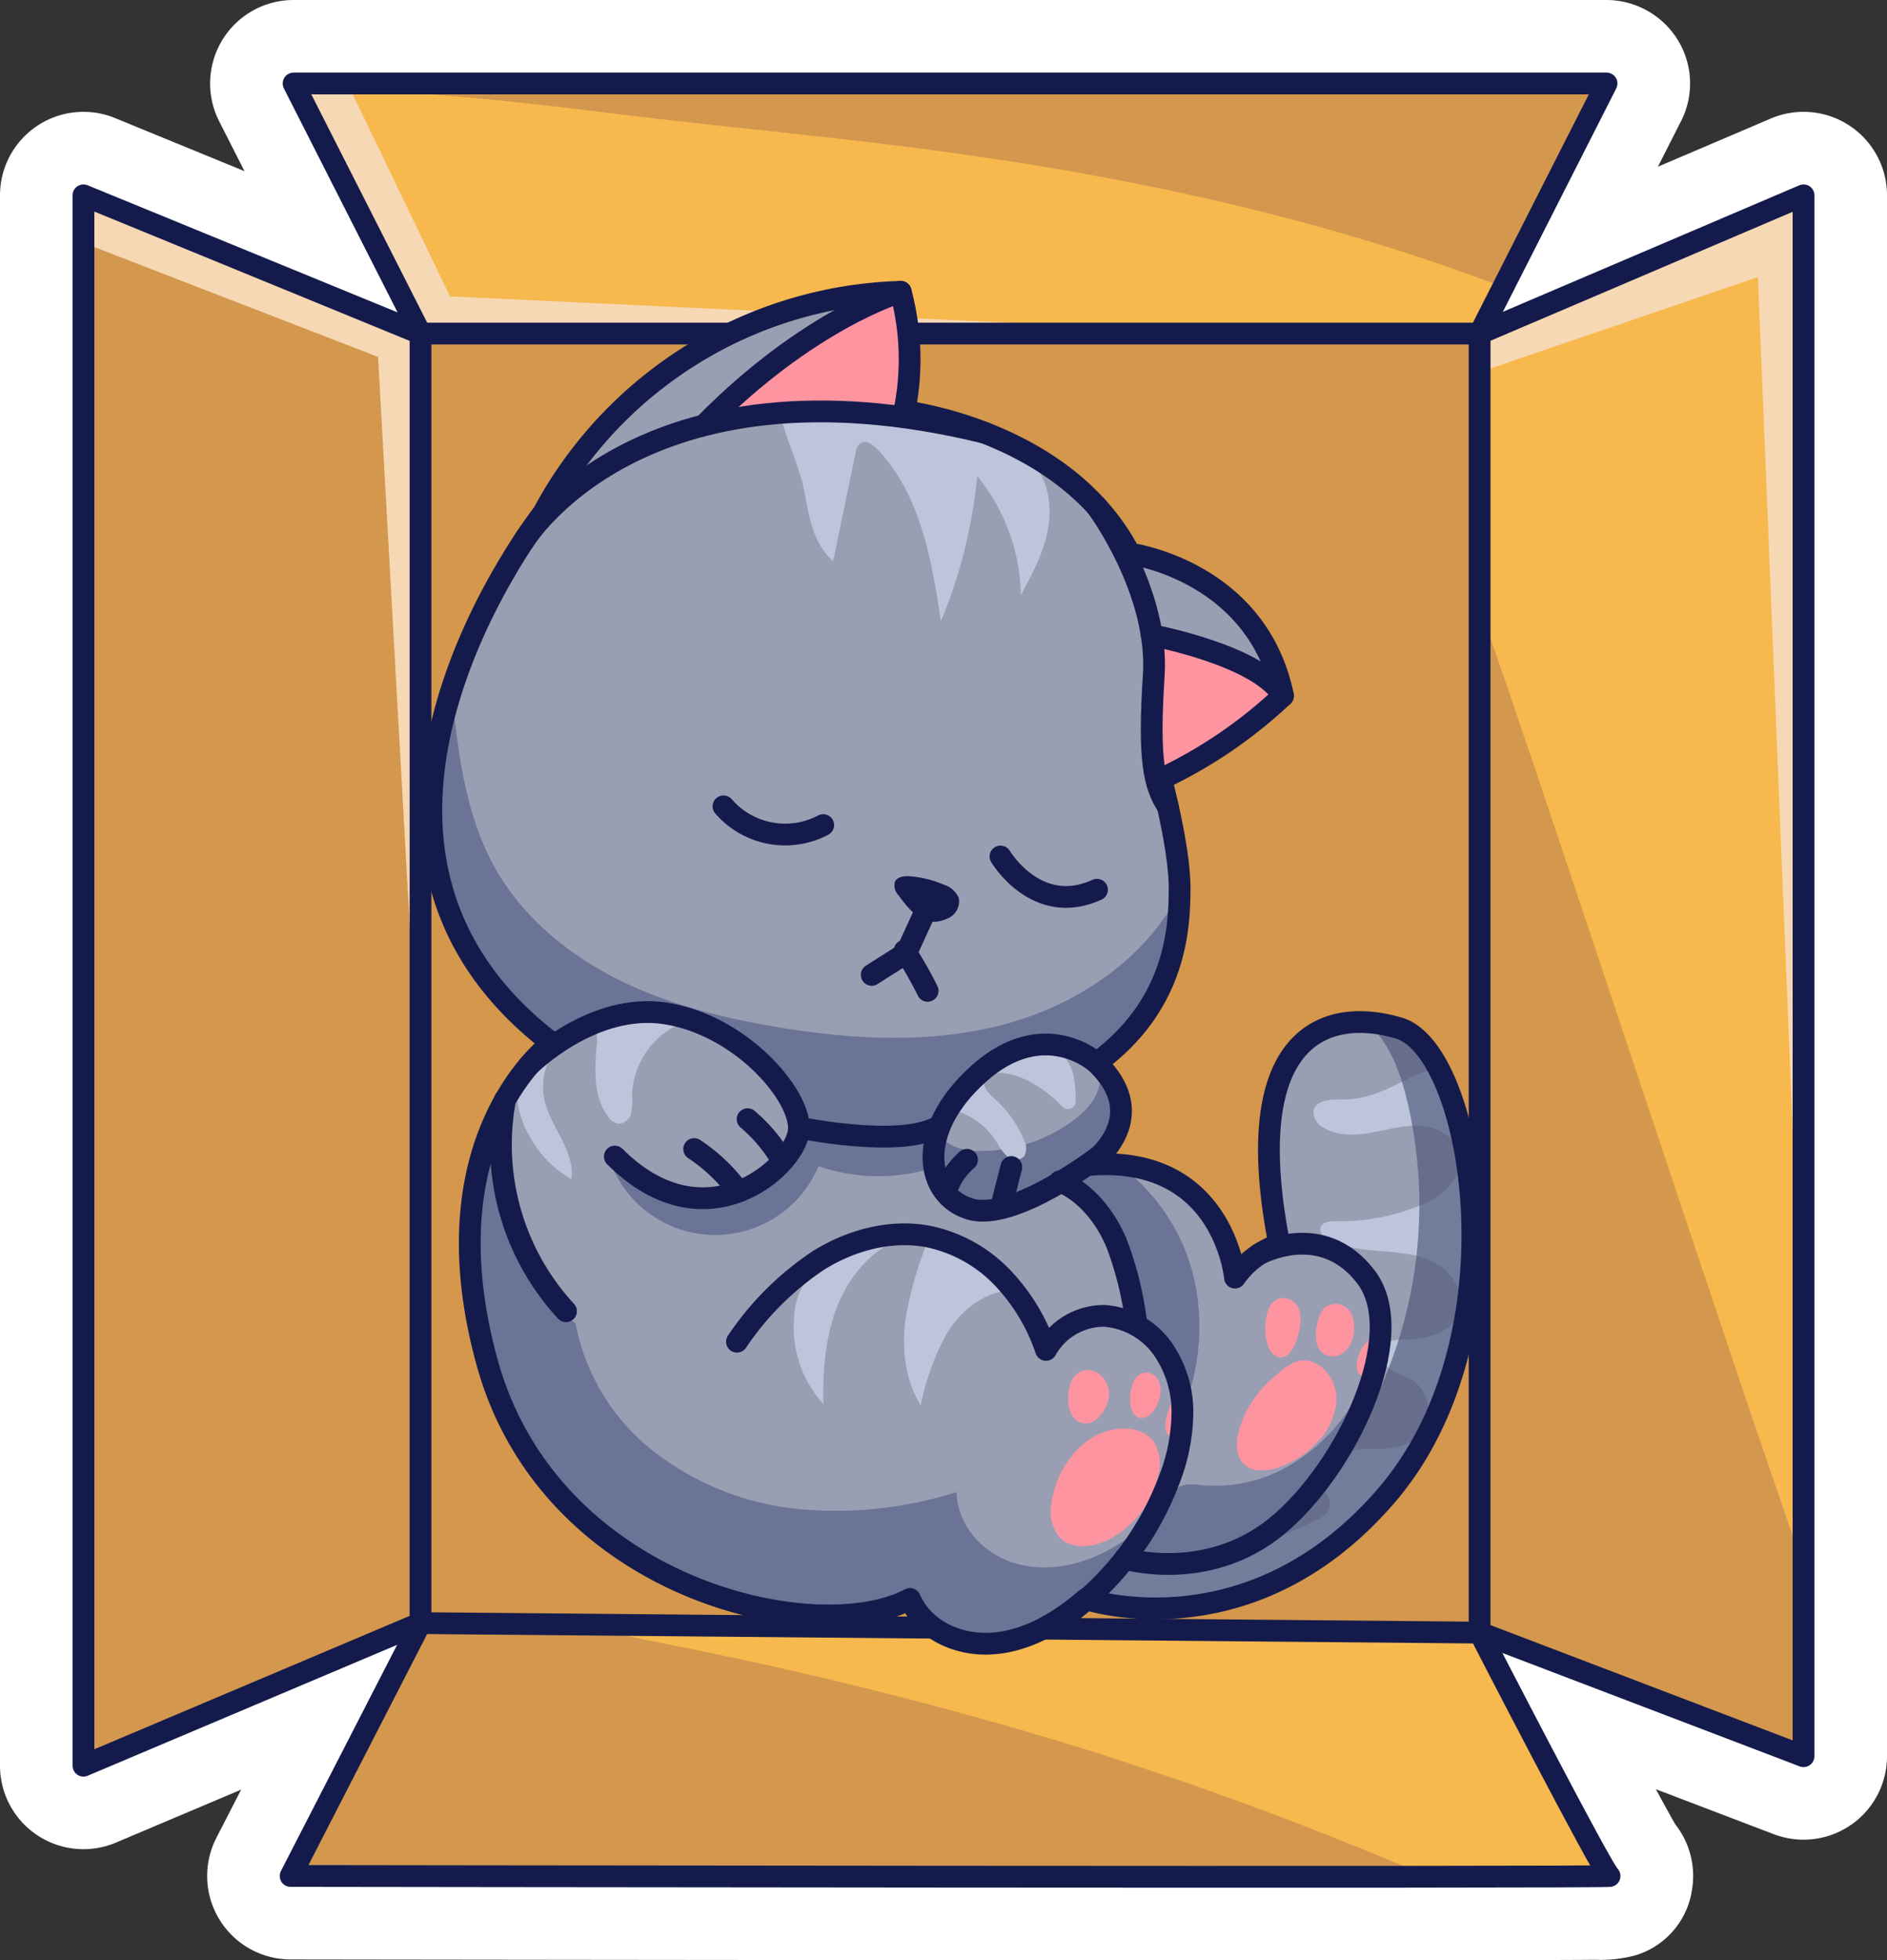 <svg xmlns="http://www.w3.org/2000/svg" viewBox="0 0 260.016 270.041"><rect x="0" y="0" width="260.016" height="270.041" fill="#333333" stroke="none"/><defs><style>.cls-1{fill:#fff;}.cls-2{fill:#d4974b;}.cls-3{fill:#f7b84e;}.cls-4{fill:#d3974e;}.cls-5{fill:#f7d8b4;}.cls-6{fill:none;stroke:#141b4c;stroke-linecap:round;stroke-linejoin:round;stroke-width:3px;}.cls-7{fill:#9a9eb2;}.cls-8{fill:#bdc4db;}.cls-9{fill:#ff94a1;}.cls-10{fill:#6b7496;}.cls-11{fill:#495477;opacity:0.64;}.cls-12{fill:#141b4c;}</style></defs><title>cute cat sleeping in the box</title><g id="Layer_8" data-name="Layer 8"><path class="cls-1" d="M240.958,26.48,223.467,60.932H77.531L60.04,26.48H240.958m0-10H60.04a10,10,0,0,0-8.917,14.527L68.614,65.459A10,10,0,0,0,77.531,70.932h145.935a10,10,0,0,0,8.917-5.473l17.491-34.452a10,10,0,0,0-8.917-14.527Zm0,20h0Z" transform="translate(-19.586 -14.98)"/><path class="cls-1" d="M240.958,26.48l-14.244,28.056c-25.483-9.748-52.482-15.44-79.473-18.985-14.174-1.862-28.418-3.116-42.604-4.872-14.025-1.736-27.97-3.307-42.123-3.369l-.052-0a14.533,14.533,0,0,0-1.929.139l-.492-.97h180.918m0-10H60.04a10,10,0,0,0-8.917,14.527l.492.97a9.996,9.996,0,0,0,10.232,5.386,4.945,4.945,0,0,1,.613-.052c13.724.06,27.199,1.592,40.947,3.293,6.493.804,13.066,1.511,19.423,2.194,7.599.817,15.457,1.663,23.107,2.668,29.798,3.915,55.051,9.937,77.203,18.411a9.993,9.993,0,0,0,12.49-4.813l14.244-28.056a10,10,0,0,0-8.917-14.527Zm0,20h0Z" transform="translate(-19.586 -14.98)"/><path class="cls-1" d="M60.04,26.48l7.597.353L81.595,55.808l108.833,5.124H77.531L60.04,26.48m-.001-10a10,10,0,0,0-8.915,14.527L68.614,65.459A10,10,0,0,0,77.531,70.932H190.428a10,10,0,0,0,.47-19.989L88.018,46.099,76.646,22.493a10,10,0,0,0-8.545-5.649l-7.597-.353q-.233-.011-.466-.011Z" transform="translate(-19.586 -14.98)"/><path class="cls-1" d="M240.958,24.98a1.5,1.5,0,0,1,1.338,2.179L224.804,61.611a1.501,1.501,0,0,1-1.338.821H77.531a1.5,1.5,0,0,1-1.337-.821L58.702,27.159a1.5,1.5,0,0,1,1.337-2.179h180.918m-2.443,3H62.484L78.452,59.432H222.546l15.969-31.452m2.443-13H60.04A11.5,11.5,0,0,0,49.786,31.687L67.277,66.138A11.445,11.445,0,0,0,77.531,72.432H223.467a11.448,11.448,0,0,0,10.253-6.29l17.493-34.456a11.435,11.435,0,0,0-.451-11.218,11.572,11.572,0,0,0-9.803-5.488Zm-162.182,23H222.222l-5.814,11.452H84.59l-5.814-11.452Z" transform="translate(-19.586 -14.98)"/><path class="cls-1" d="M268.102,41.888V256.905l-44.636-17.023V60.932L268.102,41.888m-.001-10a9.992,9.992,0,0,0-3.923.802L219.542,51.734a10,10,0,0,0-6.076,9.198v178.95a10,10,0,0,0,6.437,9.344l44.635,17.023A10,10,0,0,0,278.102,256.905V41.888a10,10,0,0,0-10.001-10Z" transform="translate(-19.586 -14.98)"/><path class="cls-1" d="M223.467,98.955c3.247,7.556,36.218,108.567,44.636,131.746v26.203l-44.636-17.023V98.955m.004-10.001a10.005,10.005,0,0,0-10.004,10.001V239.882a10,10,0,0,0,6.437,9.344l44.636,17.023a10,10,0,0,0,13.563-9.344V230.701a10,10,0,0,0-.601-3.413c-4.106-11.307-14.104-41.293-23.773-70.292-11.943-35.82-19.351-57.977-21.074-61.989a10.003,10.003,0,0,0-9.184-6.053Z" transform="translate(-19.586 -14.98)"/><path class="cls-1" d="M268.102,41.888l0,165.78-6.285-154.519L223.467,66.245v-5.313L268.102,41.888m-.001-10a9.992,9.992,0,0,0-3.923.802L219.542,51.734a10,10,0,0,0-6.076,9.198v5.313a10,10,0,0,0,13.231,9.463l25.671-8.766,5.741,141.132a10,10,0,0,0,9.988,9.594c.069,0,.138-.001.207-.002a10,10,0,0,0,9.797-9.998L278.102,41.888a10,10,0,0,0-10.001-10Z" transform="translate(-19.586 -14.98)"/><path class="cls-1" d="M268.102,40.388a1.501,1.501,0,0,1,1.5,1.501v215.017a1.5,1.5,0,0,1-1.5,1.5,1.486,1.486,0,0,1-.534-.099l-44.636-17.023a1.499,1.499,0,0,1-.966-1.401V60.932a1.5,1.5,0,0,1,.911-1.38l44.636-19.043a1.496,1.496,0,0,1,.588-.121m-1.5,214.34V44.159l-41.636,17.763V238.849l41.636,15.879m1.5-224.34a11.434,11.434,0,0,0-4.519.925L218.953,50.354a11.484,11.484,0,0,0-6.987,10.578V239.882a11.562,11.562,0,0,0,7.407,10.747l44.632,17.022a11.5,11.5,0,0,0,15.598-10.745V41.888a11.501,11.501,0,0,0-11.5-11.501ZM234.967,68.528l21.636-9.231V240.211l-21.636-8.251V68.528Z" transform="translate(-19.586 -14.98)"/><path class="cls-1" d="M31.086,41.888,77.531,60.932V238.572l-46.445,19.642V41.888m.001-10a10,10,0,0,0-10.001,10V258.214a10,10,0,0,0,13.895,9.21l46.445-19.642a10,10,0,0,0,6.105-9.21V60.932a10,10,0,0,0-6.206-9.252L34.88,32.636a9.994,9.994,0,0,0-3.793-.748Z" transform="translate(-19.586 -14.98)"/><path class="cls-1" d="M31.086,41.888,77.531,60.932V169.17L71.68,64.149,31.086,48.436V41.888m.001-10A10,10,0,0,0,21.086,41.888v6.547a10,10,0,0,0,6.39,9.326L62.054,71.146,67.547,169.726a10,10,0,0,0,9.98,9.444c.094,0,.188-.001.283-.004a10,10,0,0,0,9.722-9.996V60.932a10,10,0,0,0-6.206-9.252L34.88,32.636a9.994,9.994,0,0,0-3.793-.748Z" transform="translate(-19.586 -14.98)"/><path class="cls-1" d="M31.086,40.388a1.497,1.497,0,0,1,.569.112L78.1,59.544a1.499,1.499,0,0,1,.931,1.388V238.572a1.502,1.502,0,0,1-.916,1.382L31.671,259.597a1.501,1.501,0,0,1-2.084-1.382V41.888a1.501,1.501,0,0,1,1.5-1.5m1.5,215.564,43.445-18.374V61.938L32.586,44.125V255.952m-1.5-225.564h-.002A11.501,11.501,0,0,0,19.586,41.888V258.215A11.501,11.501,0,0,0,35.549,268.814l46.462-19.65a11.486,11.486,0,0,0,7.02-10.592V60.932A11.459,11.459,0,0,0,81.892,50.291L35.449,31.248a11.436,11.436,0,0,0-4.363-.86ZM42.586,240.865V59.033l23.445,9.613V230.95l-23.445,9.915Z" transform="translate(-19.586 -14.98)"/><path class="cls-1" d="M77.531,238.572l145.935,1.31s17.136,33.261,17.922,33.523c.262.087-19.841.116-46.773.116-53.854,0-134.983-.116-134.983-.116L77.531,238.572m-0-10a10,10,0,0,0-8.894,5.43l-17.898,34.832a10,10,0,0,0,8.88,14.57c.811.001,81.753.116,134.998.116,14.42,0,25.669-.008,33.435-.025,4.192-.009,7.546-.021,9.852-.036,1.185-.008,2.102-.016,2.722-.025.375-.006.661-.012.853-.018a10.008,10.008,0,0,0,7.759-16.211c-1.871-3.093-9.887-18.331-16.88-31.904a10,10,0,0,0-8.8-5.42L77.621,228.573l-.09-0Z" transform="translate(-19.586 -14.98)"/><path class="cls-1" d="M77.531,238.572l20.89.187c7.801,1.733,15.663,3.165,23.473,4.854,15.59,3.372,31.052,7.355,46.297,12.053a489.931,489.931,0,0,1,48.207,17.845c-6.426.006-13.801.008-21.775.008-53.853,0-134.99-.116-134.99-.116L77.531,238.572m-0-10a10,10,0,0,0-8.894,5.43L50.738,268.834a10,10,0,0,0,8.88,14.57c.811.001,81.76.116,135.004.116,7.977,0,15.355-.003,21.784-.008a10,10,0,0,0,3.92-19.196,496.815,496.815,0,0,0-49.19-18.206c-14.992-4.621-30.848-8.75-47.128-12.271-3.673-.794-7.381-1.538-10.966-2.257-4.104-.823-8.347-1.674-12.452-2.586A9.999,9.999,0,0,0,98.51,228.76l-20.89-.187-.09-0Z" transform="translate(-19.586 -14.98)"/><path class="cls-1" d="M77.545,237.072l145.936,1.31a1.499,1.499,0,0,1,1.319.814c6.14,11.915,16.249,31.248,17.602,33.102a1.506,1.506,0,0,1,.471,1.351c-.207,1.271-.843,1.276-3.516,1.301-1.335.013-3.292.023-5.782.032-4.974.018-12.077.028-20.6.034-5.577.004-11.765.006-18.359.006-13.556,0-28.837-.007-44.12-.019-45.435-.032-90.864-.098-90.864-.098a1.5,1.5,0,0,1-1.332-2.186l17.898-34.832a1.5,1.5,0,0,1,1.334-.814h.014m116.913,34.949c21.514,0,38.163-.018,44.282-.066-2.096-3.564-6.466-11.714-16.192-30.581l-144.105-1.294-16.355,31.828c37.18.052,92.941.113,132.369.113m-116.913-44.949H77.531a11.454,11.454,0,0,0-10.229,6.245l-17.898,34.831a11.5,11.5,0,0,0,10.208,16.756c.004,0,45.437.065,90.875.098,15.285.012,30.569.019,44.127.019,6.597,0,12.787-.002,18.366-.006,8.534-.006,15.647-.017,20.628-.034,2.516-.009,4.493-.02,5.842-.033a17.971,17.971,0,0,0,5.59-.644,11.127,11.127,0,0,0,7.701-9.048,11.48,11.48,0,0,0-2.295-8.94c-1.742-2.93-9.175-16.985-16.758-31.701a11.468,11.468,0,0,0-10.121-6.233l-145.934-1.31-.09-0Zm.914,34.858,6.061-11.795,131.91,1.184c2.094,4.047,3.941,7.596,5.562,10.687q-10.79.015-27.533.015c-38.089,0-87.917-.056-115.999-.091Z" transform="translate(-19.586 -14.98)"/></g><g id="Layer_5" data-name="Layer 5"><polygon class="cls-2" points="57.945 45.952 34.722 138.415 57.945 223.593 137.113 237.291 203.88 224.902 222.4 138.415 203.88 45.952 121.733 28.726 57.945 45.952"/></g><g id="Layer_4" data-name="Layer 4"><polygon class="cls-3" points="57.945 45.952 40.454 11.5 221.371 11.5 203.88 45.952 57.945 45.952"/><path class="cls-4" d="M62.513,27.31c14.153.062,28.098,1.633,42.123,3.369,14.186,1.756,28.43,3.009,42.604,4.871,26.991,3.546,53.99,9.237,79.473,18.985l14.244-28.056H60.04l.492.97A14.437,14.437,0,0,1,62.513,27.31Z" transform="translate(-19.586 -14.98)"/><polygon class="cls-5" points="40.454 11.5 57.945 45.952 170.842 45.952 62.008 40.828 48.051 11.853 40.454 11.5"/><polygon class="cls-6" points="57.945 45.952 40.454 11.5 221.371 11.5 203.88 45.952 57.945 45.952"/><polygon class="cls-3" points="203.88 45.952 248.516 26.909 248.516 241.925 203.88 224.902 203.88 45.952"/><path class="cls-4" d="M223.467,98.955V239.882l44.636,17.023V230.701C259.685,207.522,226.713,106.511,223.467,98.955Z" transform="translate(-19.586 -14.98)"/><polygon class="cls-5" points="203.88 51.265 242.23 38.17 248.516 192.689 248.516 26.909 203.88 45.952 203.88 51.265"/><polygon class="cls-6" points="203.88 45.952 248.516 26.909 248.516 241.925 203.88 224.902 203.88 45.952"/><polygon class="cls-4" points="57.945 45.952 11.5 26.909 11.5 243.235 57.945 223.593 57.945 45.952"/><polygon class="cls-5" points="11.5 33.456 52.094 49.17 57.945 154.19 57.945 45.952 11.5 26.909 11.5 33.456"/><polygon class="cls-6" points="57.945 45.952 11.5 26.909 11.5 243.235 57.945 223.593 57.945 45.952"/><path class="cls-3" d="M77.531,238.572,59.633,273.404s182.542.262,181.756,0-17.922-33.523-17.922-33.523Z" transform="translate(-19.586 -14.98)"/><path class="cls-4" d="M168.191,255.667c-15.244-4.699-30.706-8.681-46.297-12.053-7.81-1.689-15.672-3.121-23.473-4.854L77.531,238.572,59.633,273.404s106.941.153,156.764.108A489.935,489.935,0,0,0,168.191,255.667Z" transform="translate(-19.586 -14.98)"/><path class="cls-6" d="M77.531,238.572,59.633,273.404s182.542.262,181.756,0-17.922-33.523-17.922-33.523Z" transform="translate(-19.586 -14.98)"/></g><g id="Layer_7" data-name="Layer 7"><path class="cls-7" d="M170.677,161.395c10.941-8,11.449-18.507,11.449-24.104s-2.544-15.011-2.544-15.011a64.647,64.647,0,0,0,16.793-11.449c-3.562-17.301-21.118-19.591-21.118-19.591-8.905-17.047-31.058-19.595-31.058-19.595a35.776,35.776,0,0,0-.504-16.467A57.802,57.802,0,0,0,94.438,85.688s-35.457,44.987,1.181,72.975c0,0-17.556,12.722-8.905,44.017s45.289,39.437,58.265,32.567c1.904,4.374,6.796,6.513,11.55,6.118s9.068-2.99,12.68-6.107c0,0,22.585,7.622,41.413-14.259s11.958-61.318,1.781-64.371S190.268,157.645,195.865,186.396a12.255,12.255,0,0,0-6.106,4.58s-1.527-17.047-20.1-15.52C169.659,175.455,178.819,169.215,170.677,161.395Z" transform="translate(-19.586 -14.98)"/><path class="cls-8" d="M204.311,166.441c-1.473-.021-3.44.117-3.731,1.561a2.373,2.373,0,0,0,1.289,2.256c1.909,1.228,4.368,1.164,6.603.767s4.456-1.085,6.722-.956,4.679,1.333,5.353,3.5a5.199,5.199,0,0,1-1.291,4.845,11.324,11.324,0,0,1-4.39,2.777,28.654,28.654,0,0,1-11.194,2.014c-.86-.019-1.998.129-2.143.978-.111.651.503,1.185,1.082,1.503,2.306,1.266,5.027,1.459,7.65,1.667s5.354.498,7.572,1.913,3.72,4.311,2.704,6.738c-1.138,2.716-4.6,3.49-7.545,3.517-1.024.009-2.217.053-2.818.882-.723.999-.029,2.46.976,3.174s2.259,1.005,3.279,1.697a5.139,5.139,0,0,1,.072,8.049,9.203,9.203,0,0,1-5.127,1.23,12.594,12.594,0,0,0-5.244.825c-1.603.783-2.845,2.647-2.275,4.338.303.899,1.076,1.679,1.006,2.625-.081,1.105-1.236,1.763-2.245,2.221-6.063,2.755-12.281,5.551-18.92,6.069-2.404.188-4.867.078-7.17.792s-4.488,2.525-4.719,4.925a47.903,47.903,0,0,0,50.806-33.519,53.359,53.359,0,0,0,1.739-22.279,65.453,65.453,0,0,0-2.388-11.074c-.668-2.179-1.624-8.126-4.818-6.642C211.412,164.568,208.684,166.503,204.311,166.441Z" transform="translate(-19.586 -14.98)"/><path class="cls-9" d="M143.456,54.973a41.292,41.292,0,0,1,2.503,8.269c.477,2.846-1.364,5.671-2.264,8.412a92.791,92.791,0,0,0-22.648.602c-1.236.164-4.359,1.092-2.362-.807,1.391-1.322,2.991-2.486,4.506-3.66q4.498-3.485,9.299-6.555C133.382,60.663,143.432,54.913,143.456,54.973Z" transform="translate(-19.586 -14.98)"/><path class="cls-9" d="M178.655,120.386a2.971,2.971,0,0,0,.03,1.274,1.03,1.03,0,0,0,.924.762,1.518,1.518,0,0,0,.798-.356l13.014-9.201c1.004-.71,2.128-1.672,1.974-2.893-.133-1.052-1.163-1.722-2.102-2.212a49.358,49.358,0,0,0-5.759-2.553c-1.816-.67-4.047-1.668-5.997-1.765-1.777-.089-2.203,1.161-2.066,2.694a39.584,39.584,0,0,1,.074,6.686C179.347,115.354,178.967,117.867,178.655,120.386Z" transform="translate(-19.586 -14.98)"/><path class="cls-10" d="M182.837,136.426c-4.343,9.827-13.984,16.627-24.333,19.516s-21.371,2.284-31.965.5c-7.592-1.278-15.155-3.175-22.024-6.653s-13.041-8.639-16.785-15.365c-4.072-7.314-5.033-15.898-5.915-24.223a44.986,44.986,0,0,0,14.064,48.731c4.819-5.279,13.137-6.47,19.794-3.869s11.685,8.435,14.588,14.966a44.086,44.086,0,0,0,18.7.537,22.687,22.687,0,0,1,10.421-11.014,10.895,10.895,0,0,1,5.613-1.405,5.435,5.435,0,0,1,4.668,3.03c4.806-1.565,7.511-5.203,9.81-9.704S184.386,141.237,182.837,136.426Z" transform="translate(-19.586 -14.98)"/><path class="cls-10" d="M103.685,175.061a15.423,15.423,0,0,0,28.685.565,25.3,25.3,0,0,0,14.962.474c.128,2.964,3.898,5.174,6.849,5.485s5.848-.807,8.572-1.983a28.368,28.368,0,0,0,6.526-3.596,10.869,10.869,0,0,0,4.064-6.093,6.799,6.799,0,0,0-2.236-6.723c.255,2.446-1.581,4.611-3.549,6.086a21.45,21.45,0,0,1-13.092,4.25,7.874,7.874,0,0,1-3.804-.826,3.541,3.541,0,0,1-1.907-3.2c-1.108,1.474-3.105,1.919-4.938,2.123a37.07,37.07,0,0,1-14.053-1.15c.437,1.628-.762,3.229-2.032,4.338a18.378,18.378,0,0,1-11.895,4.487A18.821,18.821,0,0,1,103.685,175.061Z" transform="translate(-19.586 -14.98)"/><path class="cls-10" d="M87.985,169.23c.336,5.196.683,10.446,2.202,15.426s4.345,9.739,8.701,12.591a29.305,29.305,0,0,0,11.013,17.859,38.82,38.82,0,0,0,20.008,7.784,54.873,54.873,0,0,0,21.482-2.37c.159,5.186,4.378,9.23,9.482,10.156s10.397-1.03,14.547-4.144c-3.074,5.315-7.204,10.331-12.849,12.746s-13.017,1.537-16.804-3.296a50.506,50.506,0,0,1-50.137-15.911C83.695,205.947,80.411,186.1,87.985,169.23Z" transform="translate(-19.586 -14.98)"/><path class="cls-10" d="M196.873,217.089a25.732,25.732,0,0,0,9.392-9.212,56.647,56.647,0,0,1-6.601,12.088,27.251,27.251,0,0,1-10.496,8.739,18.033,18.033,0,0,1-13.446.704c.75.28,4.835-8.239,5.748-9.126.957-.93,2.073-.869,3.324-.756a20.034,20.034,0,0,0,12.079-2.438Z" transform="translate(-19.586 -14.98)"/><path class="cls-10" d="M172.04,175.208a10.386,10.386,0,0,1,4.993,3.064,26.834,26.834,0,0,1,7.304,13.891,30.496,30.496,0,0,1-1.219,15.701,24.278,24.278,0,0,0-2.194-6.014,11.044,11.044,0,0,0-4.429-4.522c-.202-.104-.409-4.946-.534-5.54a25.945,25.945,0,0,0-4.868-10.486,24.985,24.985,0,0,0-1.898-2.174c-.41-.418-2.019-1.442-2.114-1.979C166.757,175.325,170.988,174.989,172.04,175.208Z" transform="translate(-19.586 -14.98)"/><path class="cls-11" d="M195.524,224.627c6.168-4.44,10.751-10.823,13.951-17.716a62.035,62.035,0,0,0,3.978-40.406c-.986-4.058-2.534-8.232-5.784-10.856,4.615.59,8.511,4.009,10.719,8.104s2.96,8.81,3.351,13.447c.868,10.279.094,20.811-3.376,30.526s-9.799,17.105-18.485,22.67-19.8,9.034-29.596,5.8c.311.102,2.72-5.17,3.23-5.601,1.01-.855,3.185-.127,4.421-.114a28.582,28.582,0,0,0,11.628-2.457A32.229,32.229,0,0,0,195.524,224.627Z" transform="translate(-19.586 -14.98)"/><path class="cls-9" d="M164.476,222.021a5.715,5.715,0,0,0,1.107,4.739c1.622,1.696,4.452,1.404,6.568.39a13.049,13.049,0,0,0,7.038-9.061,5.672,5.672,0,0,0-.762-4.709,4.815,4.815,0,0,0-3.402-1.572C169.389,211.397,165.173,216.827,164.476,222.021Z" transform="translate(-19.586 -14.98)"/><path class="cls-9" d="M167.41,210.098a2.277,2.277,0,0,0,2.291.936,2.939,2.939,0,0,0,1.471-1.051,4.974,4.974,0,0,0,1.241-3.02c.044-2.133-2.364-4.242-4.371-2.771C166.54,205.293,166.404,208.724,167.41,210.098Z" transform="translate(-19.586 -14.98)"/><path class="cls-9" d="M175.448,208.914a1.828,1.828,0,0,0,1.106,1.395,1.854,1.854,0,0,0,1.761-.756,4.793,4.793,0,0,0,1.138-2.429,3.244,3.244,0,0,0-.267-2.006,1.822,1.822,0,0,0-3.206-.176A5.728,5.728,0,0,0,175.448,208.914Z" transform="translate(-19.586 -14.98)"/><path class="cls-9" d="M181.222,207.831c.143-.24.349-.497.628-.491.41.009.564.538.586.948.052.992.462,5.245-1.352,4.689C179.28,212.424,180.623,208.834,181.222,207.831Z" transform="translate(-19.586 -14.98)"/><path class="cls-9" d="M190.352,211.893c-.469,1.593-.587,3.522.574,4.708,1.22,1.246,3.278,1.084,4.922.501a13.247,13.247,0,0,0,5.386-3.599,9.096,9.096,0,0,0,2.481-5.296,5.643,5.643,0,0,0-2.371-5.152c-2.603-1.649-4.449.102-6.317,1.695A15.019,15.019,0,0,0,190.352,211.893Z" transform="translate(-19.586 -14.98)"/><path class="cls-9" d="M194.621,201.015a1.923,1.923,0,0,0,1.458.976,1.902,1.902,0,0,0,1.44-.933,7.402,7.402,0,0,0,1.104-2.849,5.565,5.565,0,0,0,.045-2.538,2.451,2.451,0,0,0-1.658-1.792C193.515,193.028,193.433,199.277,194.621,201.015Z" transform="translate(-19.586 -14.98)"/><path class="cls-9" d="M200.939,199.47a2.846,2.846,0,0,0,.906,1.918,2.433,2.433,0,0,0,3.012-.197,4.25,4.25,0,0,0,1.304-2.916,4.385,4.385,0,0,0-.304-2.157,2.44,2.44,0,0,0-3.674-1.05C201.161,195.945,200.801,198.255,200.939,199.47Z" transform="translate(-19.586 -14.98)"/><path class="cls-9" d="M207.407,204.619a1.161,1.161,0,0,0,1.082-.226,2.644,2.644,0,0,0,.683-.919c.54-1.067,1.8-4.915-.707-4.015C207.047,199.969,205.553,203.942,207.407,204.619Z" transform="translate(-19.586 -14.98)"/><path class="cls-8" d="M98.337,177.404c.482-3.942-2.988-7.249-3.786-11.139a8.826,8.826,0,0,1,5.41-9.726,1.732,1.732,0,0,1,.94-.14c.915.192,1.031,1.438.937,2.368-.345,3.44-.543,7.236,1.527,10.005a2.193,2.193,0,0,0,1.443,1.004,1.822,1.822,0,0,0,1.72-1.387,7.861,7.861,0,0,0,.154-2.373,11.167,11.167,0,0,1,6.955-10.152c-1.705-1.6-4.295-1.784-6.618-1.523a23.336,23.336,0,0,0-13.205,6.153c-1.359,1.272-2.956,2.7-3.055,4.66a13.272,13.272,0,0,0,1.917,6.563A14.592,14.592,0,0,0,98.337,177.404Z" transform="translate(-19.586 -14.98)"/><path class="cls-8" d="M150.492,167.774a10.217,10.217,0,0,1,6.415,4.501,7.336,7.336,0,0,0,1.494,2.033,1.706,1.706,0,0,0,2.29-.015,2.253,2.253,0,0,0-.01-2.235A15.303,15.303,0,0,0,156.662,166.364c-.795-.704-1.763-1.663-1.353-2.642.349-.834,1.457-.986,2.358-.921,2.977.217,6.031,2.283,8.299,4.624a1.07,1.07,0,0,0,1.849-.727,17.978,17.978,0,0,0-.261-3.316,5.796,5.796,0,0,0-2.471-3.83,5.947,5.947,0,0,0-4.388-.599,12.421,12.421,0,0,0-4.097,1.898,27.843,27.843,0,0,0-8.227,8.423" transform="translate(-19.586 -14.98)"/><path class="cls-8" d="M133.048,208.402c-.122-5.223.344-10.617,2.722-15.268s7.003-8.431,12.226-8.569a53.966,53.966,0,0,0-3.609,11.928c-.578,4.124-.133,8.528,2.066,12.064a35.631,35.631,0,0,1,3.492-9.714c1.774-2.963,4.616-5.478,8.028-6.017a41.938,41.938,0,0,0-2.9-3.647,14.396,14.396,0,0,0-4.641-2.577,18.7,18.7,0,0,0-11.231-.019c-5.514,1.559-9.906,3.818-10.209,10.023A15.723,15.723,0,0,0,133.048,208.402Z" transform="translate(-19.586 -14.98)"/><path class="cls-8" d="M134.385,92.28l3.108-14.957a1.966,1.966,0,0,1,.632-1.286c.712-.494,1.658.122,2.262.743,5.997,6.168,7.567,15.267,8.854,23.773a69.429,69.429,0,0,0,5.005-19.979,26.585,26.585,0,0,1,6.006,16.396c1.573-2.918,3.168-5.899,3.751-9.163s-.01-6.917-2.334-9.281c-1.725-1.754-4.158-2.593-6.528-3.251-8.275-2.297-19.245-4.24-27.71-1.99.898,3.185,2.388,6.17,3.032,9.641C131.082,86.264,131.684,89.922,134.385,92.28Z" transform="translate(-19.586 -14.98)"/></g><g id="Layer_6" data-name="Layer 6"><path class="cls-6" d="M170.677,161.395c10.941-8,11.449-18.507,11.449-24.104s-2.544-15.011-2.544-15.011a64.647,64.647,0,0,0,16.793-11.449c-3.562-17.301-21.118-19.591-21.118-19.591-8.905-17.047-31.058-19.595-31.058-19.595a35.776,35.776,0,0,0-.504-16.467A57.802,57.802,0,0,0,94.438,85.688s-35.457,44.987,1.181,72.975c0,0-17.556,12.722-8.905,44.017s45.289,39.437,58.265,32.567c1.904,4.374,6.796,6.513,11.55,6.118s9.068-2.99,12.68-6.107c0,0,22.585,7.622,41.413-14.259s11.958-61.318,1.781-64.371S190.268,157.645,195.865,186.396a12.255,12.255,0,0,0-6.106,4.58s-1.527-17.047-20.1-15.52C169.659,175.455,178.819,169.215,170.677,161.395Z" transform="translate(-19.586 -14.98)"/><path class="cls-6" d="M170.745,84.816s8.582,11.511,7.819,23.215.059,15.196,1.938,18.03" transform="translate(-19.586 -14.98)"/><path class="cls-6" d="M178.285,102.481s14.781,2.751,18.089,8.349" transform="translate(-19.586 -14.98)"/><path class="cls-6" d="M143.695,55.176s-12.71,3.75-26.958,18.252" transform="translate(-19.586 -14.98)"/><path class="cls-6" d="M91.705,89.569S107.678,62.999,155.207,74.574" transform="translate(-19.586 -14.98)"/><path class="cls-6" d="M119.281,126.061a11.234,11.234,0,0,0,13.739,2.579" transform="translate(-19.586 -14.98)"/><path class="cls-6" d="M157.446,132.965s4.971,8.396,13.299,4.58" transform="translate(-19.586 -14.98)"/><path class="cls-12" d="M143.41,138.332a1.998,1.998,0,0,1-.523-1.849c.312-.744,1.31-.857,2.114-.79a14.975,14.975,0,0,1,4.623,1.147,3.348,3.348,0,0,1,2.074,1.831,2.552,2.552,0,0,1-1.567,2.844C147.024,142.942,145.117,140.645,143.41,138.332Z" transform="translate(-19.586 -14.98)"/><path class="cls-6" d="M147.203,140.27l-2.734,5.981c-1.597,1.037-3.168,1.985-4.765,3.022" transform="translate(-19.586 -14.98)"/><path class="cls-6" d="M144.241,145.936a53.286,53.286,0,0,1,3.166,5.537" transform="translate(-19.586 -14.98)"/><path class="cls-6" d="M170.677,161.395s-7.163-6.568-16.177,1.445-7.345,16.916-1.224,18.697,17.943-7.432,17.943-7.432" transform="translate(-19.586 -14.98)"/><path class="cls-6" d="M92.512,161.713s8.79-8.779,18.917-7.109,18.141,10.829,18.252,15.709-12.576,16.788-25.375,3.99" transform="translate(-19.586 -14.98)"/><path class="cls-6" d="M89.189,166.45a33.79,33.79,0,0,0,8.388,29.158" transform="translate(-19.586 -14.98)"/><path class="cls-6" d="M121.135,199.806a40.722,40.722,0,0,1,11.195-11.175c4.501-2.813,9.984-4.309,15.196-3.307A19.659,19.659,0,0,1,157.676,190.94a26.89,26.89,0,0,1,6.045,9.998,9.124,9.124,0,0,1,8.099-4.686,10.82,10.82,0,0,1,7.973,4.527,15.242,15.242,0,0,1,2.723,8.918,26.101,26.101,0,0,1-1.864,9.24,41.017,41.017,0,0,1-15.392,19.468" transform="translate(-19.586 -14.98)"/><path class="cls-6" d="M115.237,173.267a24.12,24.12,0,0,1,5.899,5.539" transform="translate(-19.586 -14.98)"/><path class="cls-6" d="M122.601,169.154a21.709,21.709,0,0,1,4.606,5.432" transform="translate(-19.586 -14.98)"/><path class="cls-6" d="M150.048,178.754a9.772,9.772,0,0,1,2.782-4.007" transform="translate(-19.586 -14.98)"/><path class="cls-6" d="M157.714,180.532l1.228-4.785" transform="translate(-19.586 -14.98)"/><path class="cls-6" d="M165.625,177.71c3.593,1.53,6.209,4.814,7.763,8.397a46.401,46.401,0,0,1,2.784,11.347" transform="translate(-19.586 -14.98)"/><path class="cls-6" d="M129.681,170.313s13.496,2.799,18.935,0" transform="translate(-19.586 -14.98)"/><path class="cls-6" d="M192.969,187.816s8.718-4.944,14.839,3.069-2.782,26.599-12.353,34.389-20.869,4.431-20.869,4.431" transform="translate(-19.586 -14.98)"/></g></svg>